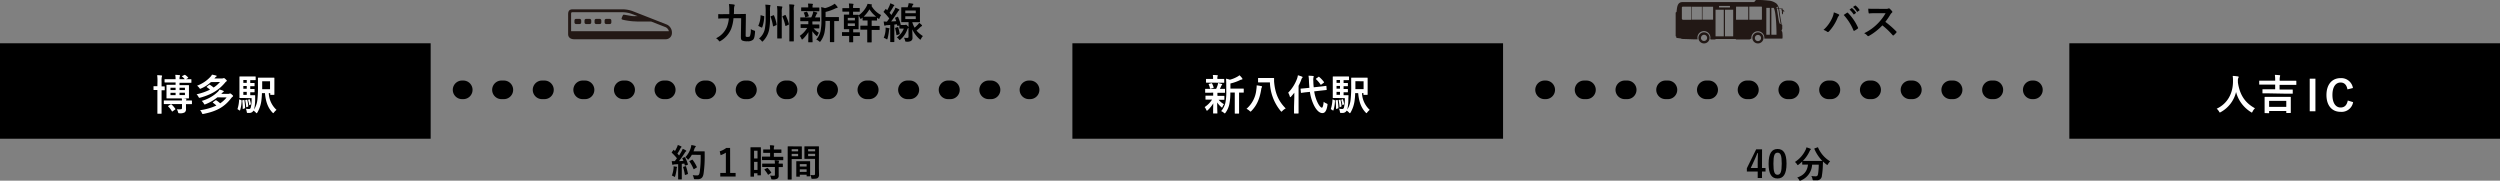 <svg xmlns="http://www.w3.org/2000/svg" viewBox="0 0 1073.93 77.62"><rect x="0" y="0" width="1073.93" height="77.62" fill="#808080" stroke="none"/><defs><style>.cls-1{fill:#fff;}.cls-2,.cls-3,.cls-4{fill:none;stroke:#000;stroke-linecap:round;stroke-miterlimit:10;stroke-width:8px;}.cls-3{stroke-dasharray:1.03 16.47;}.cls-4{stroke-dasharray:1.03 16.41;}.cls-5{fill:#231815;}.cls-6{fill:#221815;}</style></defs><g id="レイヤー_2" data-name="レイヤー 2"><g id="レイヤー_1-2" data-name="レイヤー 1"><rect x="460.67" y="18.59" width="185" height="41"/><path class="cls-1" d="M520.09,39.83c-1.58,0-2.11,0-2.21,0s-.18,0-.18-.2V38.37c0-.18,0-.2.18-.2s.63,0,2.21,0h2.32a10.74,10.74,0,0,0,.69-1.71,2.52,2.52,0,0,0,.12-.79c.6.11,1,.25,1.57.38.18.05.22.13.22.25a.32.32,0,0,1-.15.27,1,1,0,0,0-.27.42c-.2.45-.34.77-.56,1.18,1.25,0,1.77,0,2,0s.2,0,.2.2v1.29c0,.18,0,.2-.2.2s-.65,0-2.22,0h-.82a4.62,4.62,0,0,0,0,1v.32h.61c1.53,0,2,0,2.16,0s.2,0,.2.2v1.28c0,.18,0,.2-.2.2s-.63,0-2.16,0h-.12a8.38,8.38,0,0,0,2.3,1.89,5,5,0,0,0-.63,1.16c-.07.18-.13.28-.22.28s-.19-.07-.37-.25A9,9,0,0,1,522.86,44c0,2.5.09,3.92.09,4.55,0,.18,0,.2-.21.2h-1.43c-.18,0-.19,0-.19-.2,0-.59,0-1.9.07-4.16a14.29,14.29,0,0,1-2.34,2.92c-.18.16-.29.25-.38.25s-.2-.12-.29-.36a5.2,5.2,0,0,0-.7-1.2,11.09,11.09,0,0,0,3.19-3.21h-.45c-1.55,0-2.07,0-2.18,0s-.2,0-.2-.2V41.3c0-.18,0-.2.2-.2s.63,0,2.18,0h.93v-.32c0-.42,0-.72,0-1Zm.31-4.33c-1.5,0-2,0-2.13,0s-.2,0-.2-.2V34.1c0-.18,0-.2.2-.2s.63,0,2.13,0h.7v-.49a5.17,5.17,0,0,0-.11-1.19c.65,0,1.23,0,1.87.09.18,0,.29.08.29.17a.65.65,0,0,1-.11.3,1.24,1.24,0,0,0-.09.65v.47h.62c1.49,0,2,0,2.1,0s.22,0,.22.2v1.24c0,.18,0,.2-.22.2s-.61,0-2.1,0Zm-.27,2.56c-.24.07-.31,0-.36-.14a8,8,0,0,0-.51-1.59c-.11-.2-.09-.25.16-.3l.92-.27c.22-.06.25,0,.33.12a7.77,7.77,0,0,1,.66,1.62c.06.18,0,.24-.18.29Zm8.39,1.68a23.72,23.72,0,0,1-.47,5.2,9.92,9.92,0,0,1-1.55,3.42c-.16.22-.25.34-.38.34s-.2-.09-.39-.25a4.26,4.26,0,0,0-1.17-.72,8.32,8.32,0,0,0,1.85-3.66,23.28,23.28,0,0,0,.36-5.18v-2c0-1.07,0-2-.11-3.08a9,9,0,0,1,1.66.43A12.75,12.75,0,0,0,531.43,33a5.22,5.22,0,0,0,1-.67,7.22,7.22,0,0,1,1.17,1.28.56.56,0,0,1,.12.34c0,.11-.1.2-.27.22a2.18,2.18,0,0,0-.7.21,19.53,19.53,0,0,1-4.19,1.48v2.2h3.08c1.74,0,2.34,0,2.44,0s.2,0,.2.2v1.31c0,.18,0,.2-.2.2s-.57,0-1.81,0v6.33c0,1.7,0,2.4,0,2.49s0,.21-.18.21h-1.47c-.18,0-.2,0-.2-.21s0-.79,0-2.49V39.74Z"/><path class="cls-1" d="M539.68,38.57a13.1,13.1,0,0,0,.16-1.9,15.33,15.33,0,0,1,2,.33c.2,0,.29.12.29.23a.52.52,0,0,1-.11.33,2.31,2.31,0,0,0-.25.92c-.67,4.05-1.91,6.82-4.16,9.14-.2.2-.31.31-.42.31s-.21-.09-.39-.27a5.19,5.19,0,0,0-1.34-.92A12.38,12.38,0,0,0,539.68,38.57Zm2.86-3.17c-1.35,0-1.78,0-1.91,0s-.2,0-.2-.21V33.7c0-.18,0-.19.2-.19s.56,0,1.91,0h2.64c1.37,0,1.81,0,1.91,0s.22,0,.22.21c0,.34,0,.81,0,1.23.43,5.49,2.14,8.73,5,11.63a5.27,5.27,0,0,0-1.47,1.11c-.17.18-.26.27-.35.27s-.19-.1-.37-.3a20.26,20.26,0,0,1-4.6-12.26Z"/><path class="cls-1" d="M556,41.82c0-.59,0-1.31,0-2-.44.57-.9,1.13-1.37,1.65-.15.17-.25.26-.34.26s-.18-.09-.24-.31a5.9,5.9,0,0,0-.68-1.6,16.94,16.94,0,0,0,3.87-6.21,7.7,7.7,0,0,0,.3-1.28,15.27,15.27,0,0,1,1.73.57c.2.09.29.15.29.27s-.05.2-.2.33a1.56,1.56,0,0,0-.36.72,22.5,22.5,0,0,1-1.17,2.63v9c0,1.74,0,2.63,0,2.72s0,.19-.22.19h-1.51c-.2,0-.22,0-.22-.19s0-1,0-2.72Zm11.13-4.62c1.64-.18,2.27-.29,2.45-.31s.19,0,.21.18l.11,1.39c0,.18,0,.19-.18.21l-2.47.27-2.7.31a16.27,16.27,0,0,0,1.16,4.16c.82,1.94,1.69,2.84,2.14,2.84.29,0,.59-.7.77-2.54a3.65,3.65,0,0,0,1.17.72c.54.24.52.27.44.81-.35,2.31-1.05,3.34-2.15,3.34-1.67,0-3.13-2-4.1-4.36a19.45,19.45,0,0,1-1.28-4.75l-1.23.12c-1.63.16-2.25.29-2.41.31s-.21,0-.23-.2l-.15-1.42c0-.2,0-.2.2-.22s.79-.05,2.43-.22l1.17-.12c-.07-.87-.14-1.73-.18-2.63a19.58,19.58,0,0,0-.2-2.56,17.55,17.55,0,0,1,1.93.11c.2,0,.31.11.31.22a.94.94,0,0,1-.11.38,6.53,6.53,0,0,0-.05,1.8c0,.82.07,1.65.16,2.46Zm-.79-4.14c.09-.08.14-.11.19-.11s.09,0,.17.11a12.25,12.25,0,0,1,2,2.12c.12.16.12.22-.09.4l-1,.73c-.09.08-.16.13-.2.13s-.09,0-.14-.13a13.06,13.06,0,0,0-1.91-2.25.21.21,0,0,1-.11-.16s.07-.11.18-.18Z"/><path class="cls-1" d="M573.21,43c.25.09.25.11.25.31a14.63,14.63,0,0,1-.63,4c-.07.2-.18.2-.32.11l-.63-.42c-.22-.11-.22-.16-.15-.34a14.75,14.75,0,0,0,.65-3.76c0-.22,0-.2.29-.13Zm1.4-.9c-1.22,0-1.69,0-1.89,0s-.2,0-.2-.22,0-.77,0-2.2V35.27c0-1.42,0-2.09,0-2.21s0-.2.2-.2.67,0,1.89,0h2.9c1.17,0,1.68,0,1.78,0s.2,0,.2.2v1.15c0,.18,0,.2-.2.2s-.61,0-1.78,0h-.34v1.24c1.13,0,1.55,0,1.66,0s.19,0,.19.19v1c0,.18,0,.2-.19.2s-.53,0-1.66,0v1.2c1.12,0,1.55,0,1.66,0s.19,0,.19.19v1c0,.18,0,.2-.19.2s-.53,0-1.66,0v1.27h.32c1.14,0,1.48,0,1.59,0s.21,0,.2.23l-.06,1.19a19.69,19.69,0,0,1-.47,4.75,10,10,0,0,0,1.44-4.3,50.19,50.19,0,0,0,.24-6.39c0-1.86,0-2.7,0-2.81s0-.2.22-.2.57,0,2,0h2.63c1.43,0,1.91,0,2,0s.22,0,.22.2,0,.63,0,1.8v3.39c0,1.18,0,1.65,0,1.78s0,.2-.22.2H585.9c-.18,0-.2,0-.2-.22V40h-.63a10.32,10.32,0,0,0,3.33,7.2,6.61,6.61,0,0,0-1.06,1.06c-.16.24-.25.34-.34.34s-.18-.09-.36-.28c-2.07-2.18-2.9-4.9-3.2-8.32h-1.3c0,1.26-.13,2.27-.25,3.27a13.63,13.63,0,0,1-1.71,5.05c-.15.21-.22.32-.31.32s-.2-.11-.38-.29a4.5,4.5,0,0,0-1-.84,1.89,1.89,0,0,1-1.75,1c-.23,0-.54,0-.77,0s-.29,0-.4-.6a4,4,0,0,0-.36-1.2,10.55,10.55,0,0,0,1.34.11.73.73,0,0,0,.73-.47,13.51,13.51,0,0,0,.4-4.18Zm-.21.86c.21,0,.25,0,.27.15.12,1,.25,2.07.29,3.19,0,.18,0,.19-.22.27l-.56.19c-.22.08-.25.08-.25-.12a26,26,0,0,0-.2-3.32c0-.19,0-.21.22-.27Zm1.22-7.38V34.37h-1.48v1.24Zm0,2.52v-1.2h-1.48v1.2Zm0,2.61V39.47h-1.48v1.27Zm0,2.11c.18-.07.21-.05.25.13a21.65,21.65,0,0,1,.41,2.57c0,.16,0,.22-.21.31l-.38.16c-.2.09-.24.09-.25-.11a19.63,19.63,0,0,0-.38-2.68c0-.18,0-.18.18-.25Zm1.06-.2c.16,0,.18,0,.23.11a10.75,10.75,0,0,1,.49,1.89c0,.15,0,.18-.14.27l-.38.2c-.18.09-.22.05-.24-.09a11.36,11.36,0,0,0-.45-2c0-.16,0-.18.15-.23Zm5.56-7.74v1.58c0,.69,0,1.28,0,1.84h3.52V34.91Z"/><rect x="888.93" y="18.59" width="185" height="41"/><line class="cls-2" x1="663.5" y1="38.59" x2="664" y2="38.59"/><line class="cls-3" x1="680.47" y1="38.59" x2="864.76" y2="38.59"/><line class="cls-2" x1="873" y1="38.59" x2="873.5" y2="38.59"/><rect y="18.59" width="185" height="41"/><path class="cls-1" d="M67.65,35a17.37,17.37,0,0,0-.14-2.71,17.76,17.76,0,0,1,1.83.12c.18,0,.29.09.29.18a.79.79,0,0,1-.11.36,7.61,7.61,0,0,0-.11,2v2.16c.78,0,1,0,1.16,0s.19,0,.19.2v1.28c0,.18,0,.2-.19.2l-1.16,0v6.7c0,2.05,0,3.08,0,3.17s0,.2-.2.2H67.81c-.18,0-.2,0-.2-.2s0-1.12,0-3.15V38.67h0c-1.06,0-1.38,0-1.47,0s-.2,0-.2-.2V37.23c0-.18,0-.2.2-.2s.41,0,1.47,0h0ZM79.89,45.07c0,.59,0,1,0,1.65a1.71,1.71,0,0,1-.52,1.53,3.63,3.63,0,0,1-2.18.4c-.56,0-.56,0-.72-.54a5.08,5.08,0,0,0-.5-1.17,12.54,12.54,0,0,0,1.63,0c.36,0,.58-.16.58-.54V44.7H73.07c-1.76,0-2.38,0-2.49,0s-.21,0-.21-.2V43.35c0-.18,0-.19.21-.19s.73,0,2.49,0h5.11a7.73,7.73,0,0,0-.1-.9,12.69,12.69,0,0,1,1.74.15c.16,0,.25.1.25.19a.56.56,0,0,1-.09.31,1.09,1.09,0,0,0-.07.25c1.64,0,2.23,0,2.34,0s.2.07.2.25v1.13c0,.18,0,.2-.2.2s-.7,0-2.36,0Zm-.7-12.86c.22-.11.27-.06.38,0a5.39,5.39,0,0,1,1.22,1.06c.15.18.11.18-.1.31l-.78.45c1.42,0,2,0,2.09,0s.22,0,.22.18v1.15c0,.18,0,.2-.22.2s-.72,0-2.47,0H77.12v1H78.6c1.67,0,2.25,0,2.37,0s.2,0,.2.2,0,.56,0,1.57v2.19c0,1,0,1.44,0,1.55s0,.2-.2.2-.7,0-2.37,0H74.1c-1.68,0-2.27,0-2.38,0s-.2,0-.2-.2,0-.54,0-1.55V38.19c0-1,0-1.44,0-1.57s0-.2.2-.2.7,0,2.38,0h1.33v-1H73.36c-1.77,0-2.36,0-2.47,0s-.2,0-.2-.2V34.19c0-.16,0-.18.2-.18s.7,0,2.47,0h2.07a10,10,0,0,0-.15-1.86c.69,0,1.19.06,1.77.13.18,0,.29.07.29.18a1.15,1.15,0,0,1-.09.34,3,3,0,0,0-.13,1.21h2.23a5.73,5.73,0,0,0-1.1-1.1c-.16-.13-.12-.16,0-.25ZM73.3,44.85c.17-.11.2-.11.35,0a8.86,8.86,0,0,1,1.63,1.85c.11.15.11.24-.07.36l-1,.72c-.11.08-.18.13-.23.13s-.09,0-.15-.14a9.5,9.5,0,0,0-1.56-2c-.15-.15-.13-.2.07-.33Zm2.13-6.16v-1h-2.2v1Zm0,2.18v-1h-2.2v1Zm1.69-3.17v1h2.32v-1Zm2.32,2.14H77.12v1h2.32Z"/><path class="cls-1" d="M90.6,35.27A14.56,14.56,0,0,1,86.39,38a1.05,1.05,0,0,1-.4.14c-.11,0-.18-.08-.34-.32a4.47,4.47,0,0,0-1-1A15,15,0,0,0,90.4,33a4.17,4.17,0,0,0,.67-.94,13.81,13.81,0,0,1,1.75.4c.18,0,.25.11.25.23s-.06.18-.22.27a1.88,1.88,0,0,0-.5.45l-.27.31h3.08a1.65,1.65,0,0,0,.64-.09.88.88,0,0,1,.33-.07c.16,0,.31,0,.7.39s.61.56.61.72a.38.38,0,0,1-.21.31,2.19,2.19,0,0,0-.58.56c-2.16,2.55-5,4.86-10.62,6.41-.52.12-.52.12-.78-.36a4,4,0,0,0-.81-1.08,25.58,25.58,0,0,0,5.77-2,9.61,9.61,0,0,0-1.3-1c-.09-.08-.15-.11-.15-.17s.06-.1.15-.18l.9-.7c.16-.12.23-.11.41,0a15.63,15.63,0,0,1,1.55,1.14,13.25,13.25,0,0,0,2.74-2.38Zm2.79,6.54a19.86,19.86,0,0,1-5.06,2.95,1.8,1.8,0,0,1-.43.12c-.13,0-.18-.1-.32-.37a4.4,4.4,0,0,0-.92-1.16,16.33,16.33,0,0,0,7-4,4.68,4.68,0,0,0,.64-.9,11.75,11.75,0,0,1,1.55.52c.18.08.27.17.27.29s0,.18-.21.27a1.62,1.62,0,0,0-.49.42l-.38.37h2.87a1.28,1.28,0,0,0,.63-.09,1,1,0,0,1,.28-.09c.18,0,.31.06.8.49s.5.49.5.63a.43.43,0,0,1-.22.31,3,3,0,0,0-.54.54c-2.84,3.69-6,5.63-11.84,6.8a2.67,2.67,0,0,1-.42.06c-.16,0-.25-.13-.38-.44a4,4,0,0,0-.77-1.2,24.12,24.12,0,0,0,7-2,13.91,13.91,0,0,0-1.4-1.15c-.08-.07-.13-.13-.13-.18s0-.11.13-.16l1-.71a.32.32,0,0,1,.41,0,13.23,13.23,0,0,1,1.62,1.26,13,13,0,0,0,2.78-2.53Z"/><path class="cls-1" d="M103.54,43c.25.09.25.11.25.31a14.63,14.63,0,0,1-.63,4c-.07.2-.18.2-.32.11l-.63-.42c-.22-.11-.22-.16-.14-.34a14.78,14.78,0,0,0,.64-3.76c0-.22.06-.2.29-.13Zm1.41-.9c-1.23,0-1.7,0-1.89,0s-.2,0-.2-.22,0-.77,0-2.2V35.27c0-1.42,0-2.09,0-2.21s0-.2.2-.2.66,0,1.89,0h2.9c1.17,0,1.67,0,1.78,0s.2,0,.2.2v1.15c0,.18,0,.2-.2.2s-.61,0-1.78,0h-.35v1.24c1.14,0,1.55,0,1.66,0s.2,0,.2.19v1c0,.18,0,.2-.2.2s-.52,0-1.66,0v1.2c1.12,0,1.55,0,1.66,0s.2,0,.2.19v1c0,.18,0,.2-.2.2s-.52,0-1.66,0v1.27h.33c1.13,0,1.47,0,1.58,0s.22,0,.2.23l0,1.19a20.84,20.84,0,0,1-.47,4.75,10.32,10.32,0,0,0,1.44-4.3,50.68,50.68,0,0,0,.23-6.39c0-1.86,0-2.7,0-2.81s0-.2.21-.2.58,0,2,0h2.63c1.42,0,1.91,0,2,0s.22,0,.22.2,0,.63,0,1.8v3.39c0,1.18,0,1.65,0,1.78s0,.2-.22.2h-1.36c-.18,0-.2,0-.2-.22V40h-.63a10.24,10.24,0,0,0,3.33,7.2,6.23,6.23,0,0,0-1.06,1.06c-.17.24-.26.34-.35.34s-.18-.09-.36-.28c-2.07-2.18-2.89-4.9-3.2-8.32h-1.3a29.92,29.92,0,0,1-.25,3.27,13.28,13.28,0,0,1-1.71,5.05c-.14.21-.22.32-.31.32s-.19-.11-.37-.29a4.78,4.78,0,0,0-1-.84,1.89,1.89,0,0,1-1.74,1c-.24,0-.54,0-.78,0s-.29,0-.39-.6a4.26,4.26,0,0,0-.36-1.2,10.41,10.41,0,0,0,1.33.11.74.74,0,0,0,.74-.47,13.34,13.34,0,0,0,.39-4.18Zm-.22.86c.22,0,.25,0,.27.15.13,1,.25,2.07.29,3.19,0,.18,0,.19-.22.27l-.56.19c-.21.08-.25.08-.25-.12a26,26,0,0,0-.2-3.32c0-.19,0-.21.22-.27ZM106,35.61V34.37h-1.47v1.24Zm0,2.52v-1.2h-1.47v1.2Zm0,2.61V39.47h-1.47v1.27Zm0,2.11c.18-.07.22-.05.25.13a23.8,23.8,0,0,1,.42,2.57c0,.16,0,.22-.22.31L106,46c-.2.09-.23.09-.25-.11a18.19,18.19,0,0,0-.38-2.68c0-.18,0-.18.18-.25Zm1.06-.2c.16,0,.18,0,.24.11a10,10,0,0,1,.48,1.89c0,.15,0,.18-.14.27l-.38.2c-.18.09-.22.05-.23-.09a13.4,13.4,0,0,0-.45-2c-.06-.16,0-.18.14-.23Zm5.57-7.74v1.58c0,.69,0,1.28,0,1.84H116V34.91Z"/><line class="cls-2" x1="198.5" y1="38.59" x2="199" y2="38.59"/><line class="cls-4" x1="215.41" y1="38.59" x2="433.8" y2="38.59"/><line class="cls-2" x1="442" y1="38.59" x2="442.5" y2="38.59"/><path d="M294,67.52c.19-.06.22,0,.3.1a15.43,15.43,0,0,1,1.19,2.9c.05.17,0,.25-.2.32l-.84.27c-.18,0-.24,0-.28-.11l-.19-.72c-.37,0-.73.08-1.1.11v4.4c0,1.47,0,2,0,2.1s0,.17-.18.17h-1.21c-.16,0-.18,0-.18-.17s0-.63,0-2.1V70.52l-1.5.09a1.72,1.72,0,0,0-.59.13.43.43,0,0,1-.24.08c-.12,0-.16-.11-.2-.27-.08-.38-.14-.75-.22-1.34.48,0,.91,0,1.33,0l.9-1.22a22.7,22.7,0,0,0-2.17-2.34c-.06-.06-.09-.09-.09-.14s.05-.11.11-.21l.59-.78c.07-.1.11-.15.16-.15s.08,0,.15.1l.4.42a15.52,15.52,0,0,0,.86-1.62,4.83,4.83,0,0,0,.37-1,13.17,13.17,0,0,1,1.39.59c.15.08.21.16.21.25a.27.27,0,0,1-.14.21,1,1,0,0,0-.31.39A24.39,24.39,0,0,1,291,66c.24.27.48.52.71.8.37-.58.72-1.17,1.07-1.78a8.92,8.92,0,0,0,.5-1.1c.48.22,1,.46,1.34.68.14.08.19.15.19.24s0,.18-.17.24a2,2,0,0,0-.53.66c-.82,1.3-1.7,2.53-2.43,3.47.62,0,1.28-.06,1.9-.11-.14-.35-.29-.69-.45-1-.08-.16-.05-.19.16-.27Zm-4.66,4.82a5.12,5.12,0,0,0,0-.89c.48.06.92.11,1.23.17s.28.11.28.19a.54.54,0,0,1-.1.24,1.67,1.67,0,0,0-.09.52,19.39,19.39,0,0,1-.61,3.07c-.07.24-.13.35-.23.35a.78.78,0,0,1-.37-.19,3.12,3.12,0,0,0-.84-.38A12.53,12.53,0,0,0,289.34,72.34Zm5.07-.94c.2-.07.23,0,.29.14a25.34,25.34,0,0,1,.82,3c0,.17,0,.22-.19.29l-.85.28c-.24.08-.26,0-.29-.12a25.12,25.12,0,0,0-.72-3.08c-.06-.17-.05-.21.14-.27Zm2.79-4.92a10.24,10.24,0,0,1-1.25,1.8c-.17.19-.25.29-.35.29s-.18-.1-.34-.29a2.82,2.82,0,0,0-.86-.76,9.72,9.72,0,0,0,2.29-3.87,7.37,7.37,0,0,0,.3-1.36c.61.11,1.23.26,1.55.34s.34.14.34.25,0,.18-.16.32a2.1,2.1,0,0,0-.45.82,9.78,9.78,0,0,1-.37,1h3c1.15,0,1.52,0,1.62,0s.19,0,.19.2c0,.44,0,.88,0,1.32a51.21,51.21,0,0,1-.47,8c-.25,1.64-.93,2.4-2.43,2.44-.34,0-.79,0-1.2,0s-.48,0-.59-.54a4.94,4.94,0,0,0-.45-1.22,12.11,12.11,0,0,0,2,.14c.59,0,.86-.52,1-1.37a45.59,45.59,0,0,0,.41-7.45Zm0,2.17c.18-.1.23-.07.32,0a15.21,15.21,0,0,1,1.83,3.06c.08.16.05.21-.15.3l-1,.61c-.18.11-.24.08-.31-.09a16.3,16.3,0,0,0-1.68-3.09c-.11-.16-.11-.21.1-.32Z"/><path d="M313.66,74.28H316v1.55h-6.59V74.28h2.4V65.57a9,9,0,0,1-2.26,1.09L309.18,65A9,9,0,0,0,312,63.54h1.63Z"/><path d="M326.86,70.34c0,4,0,4.71,0,4.8s0,.18-.17.18h-1.15c-.15,0-.16,0-.16-.18v-.7h-1.48V75.7c0,.16,0,.18-.16.18h-1.18c-.16,0-.18,0-.18-.18s0-.91,0-4.93V67.28c0-2.89,0-3.74,0-3.84s0-.17.18-.17.41,0,1.38,0h1.37c1,0,1.27,0,1.38,0s.17,0,.17.17,0,.88,0,3.24Zm-2.93-5.58v3.31h1.48V64.76ZM325.41,73V69.53h-1.48V73Zm4.25-4.25c-1.52,0-2.05,0-2.14,0s-.19,0-.19-.19V67.46c0-.16,0-.18.19-.18s.62,0,2.14,0h1.16V65.67h-.76c-1.42,0-1.92,0-2,0s-.2,0-.2-.18V64.4c0-.17,0-.19.2-.19s.59,0,2,0h.76a14,14,0,0,0-.12-1.81c.63,0,1.06,0,1.65.12.16,0,.26.08.26.16a.89.89,0,0,1-.1.33,3.73,3.73,0,0,0-.08,1.2h1.07c1.46,0,1.94,0,2,0s.17,0,.17.19v1.12c0,.16,0,.18-.17.18s-.58,0-2,0h-1.07v1.65h1.7c1.52,0,2.05,0,2.14,0s.2,0,.2.18v1.11c0,.17,0,.19-.2.19s-.62,0-2.14,0Zm.07,3c-1.52,0-2,0-2.13,0s-.19,0-.19-.18V70.47c0-.16,0-.18.19-.18s.61,0,2.13,0h3.15a12.42,12.42,0,0,0-.11-1.41c.61,0,1.18.08,1.62.14.17,0,.27.1.27.18a.53.53,0,0,1-.08.27,1.94,1.94,0,0,0-.08.82c1.09,0,1.52,0,1.6,0s.19,0,.19.18v1.12c0,.16,0,.18-.19.18l-1.6,0v1.59c0,.74,0,1.42,0,2a1.48,1.48,0,0,1-.56,1.36,3.69,3.69,0,0,1-2.08.35c-.48,0-.49,0-.61-.48a3.49,3.49,0,0,0-.48-1.17c.56.05,1,.07,1.57.07s.53-.13.53-.5V71.73Zm-.27.45c.16-.09.2-.09.33,0A12,12,0,0,1,331.26,74c.1.14.08.19-.08.3l-1,.68a.48.48,0,0,1-.19.09s-.08,0-.13-.11a13.29,13.29,0,0,0-1.41-2c-.11-.13-.11-.18.08-.29Z"/><path d="M342.67,62.9c1,0,1.52,0,1.62,0s.16,0,.16.19,0,.56,0,1.52v2c0,1,0,1.43,0,1.52s0,.2-.16.2-.58,0-1.62,0h-2.59v5.19c0,2.21,0,3.3,0,3.41s0,.18-.18.18h-1.36c-.16,0-.17,0-.17-.18s0-1.2,0-3.41V66.5c0-2.22,0-3.35,0-3.44s0-.19.17-.19.72,0,1.89,0Zm-2.59,1.2V65h2.77V64.1Zm2.77,2h-2.77v1h2.77Zm-.61,9.78c-.16,0-.18,0-.18-.19s0-.53,0-2.9V71.41c0-1.4,0-1.88,0-2s0-.17.18-.17.49,0,1.71,0h2.16c1.22,0,1.6,0,1.71,0s.18,0,.18.17,0,.58,0,1.73v1.59c0,2.32,0,2.75,0,2.83s0,.18-.18.18h-1.15c-.16,0-.17,0-.17-.18v-.5h-2.93v.66c0,.18,0,.19-.2.19Zm1.33-4.34h2.93V70.5h-2.93Zm2.93,2.28V72.73h-2.93v1.12Zm5.26-2.1c0,1.12.07,2.4.07,3.19a1.75,1.75,0,0,1-.47,1.47c-.33.3-.78.43-2.29.43-.48,0-.48,0-.57-.5a5.25,5.25,0,0,0-.39-1.16,12,12,0,0,0,1.35.08c.53,0,.65-.15.65-.63V68.24h-2.62c-1.25,0-1.67,0-1.76,0s-.18,0-.18-.2,0-.46,0-1.4V64.47c0-.93,0-1.32,0-1.41s0-.19.18-.19.51,0,1.76,0h2.35c1.25,0,1.68,0,1.78,0s.17,0,.17.19,0,.75,0,2.11Zm-4.61-7.65V65h3V64.1Zm3,3v-1h-3v1Z"/><path class="cls-5" d="M244.05,6.19v8.48c0,1.35,1,2.19,2.63,2.19H286a2.64,2.64,0,0,0,2.64-2.63v-.4a3.78,3.78,0,0,0-2.27-3.32L271.73,4.77A13.23,13.23,0,0,0,267.64,4H246C244.29,4,244.05,5.1,244.05,6.19Zm43.28,7.22h-42V6.19a1.62,1.62,0,0,1,.12-.81.91.91,0,0,1,.6-.13h21.61a12.16,12.16,0,0,1,3.63.69l2.64,1h-1a8.68,8.68,0,0,1-1.61-.08c-.9-.13-2.37-.41-3.13-.52-.44-.06-.51,0-.7.41a6.13,6.13,0,0,0-.42,1c-.17.5,0,.63.85.82a31.19,31.19,0,0,0,4.08.59c.42,0,1.73.1,2.35.1l5.41,0,6.17,2.42A2.57,2.57,0,0,1,287.33,13.41Z"/><rect class="cls-5" x="259.72" y="8.1" width="2.9" height="2.24" rx="0.67"/><rect class="cls-5" x="255.41" y="8.1" width="2.9" height="2.24" rx="0.67"/><rect class="cls-5" x="251.09" y="8.1" width="2.9" height="2.24" rx="0.67"/><rect class="cls-5" x="246.77" y="8.1" width="2.9" height="2.24" rx="0.67"/><path d="M315.09,7.82a17,17,0,0,1-1,4.57,10.93,10.93,0,0,1-4.54,5.19,1.13,1.13,0,0,1-.45.2c-.1,0-.19-.09-.37-.35a3.77,3.77,0,0,0-1.14-1,9.37,9.37,0,0,0,4.66-4.84,13.56,13.56,0,0,0,.85-3.7l-1.91,0c-1.65,0-2.28.09-2.46.09s-.2,0-.2-.22l0-1.47c0-.2,0-.22.22-.22s.81.06,2.46,0l2.08,0c0-.59,0-1.24,0-1.94a15.43,15.43,0,0,0-.16-2.38,15.72,15.72,0,0,1,2.14.2c.27.06.34.14.34.25a1,1,0,0,1-.14.45,5.26,5.26,0,0,0-.16,1.52c0,.64,0,1.27-.06,1.87l2.31,0,2.66-.05c.16,0,.18,0,.18.2,0,.52,0,1.17,0,1.76l-.09,7.18c0,.35,0,.51.12.6s.24.13.67.13c.65,0,.88-.08,1.06-.35a8.31,8.31,0,0,0,.36-3,6.19,6.19,0,0,0,1.3.57c.55.18.55.18.52.76-.15,1.84-.34,2.72-.85,3.22a3.32,3.32,0,0,1-2.41.67,5,5,0,0,1-2.27-.34c-.38-.27-.56-.56-.54-1.66l.11-7.9Z"/><path d="M328.08,6.9c.2,0,.2.09.2.29a14.21,14.21,0,0,1-.83,4.48c-.07.18-.16.24-.41.11l-1.12-.56c-.2-.09-.2-.12-.12-.29a10.56,10.56,0,0,0,.9-4.19c0-.2,0-.22.3-.15Zm2.69.77a24.58,24.58,0,0,1-.33,4.85,9.61,9.61,0,0,1-2.61,5.08c-.18.18-.29.27-.38.27s-.16-.09-.32-.31a4.68,4.68,0,0,0-1.08-1,7.09,7.09,0,0,0,2.5-4.14,24,24,0,0,0,.36-4.7v-3A17.57,17.57,0,0,0,328.75,2a18.42,18.42,0,0,1,1.91.16c.25,0,.32.12.32.23a1.09,1.09,0,0,1-.13.42,9.93,9.93,0,0,0-.08,2Zm1.4-1.09c.16-.08.25-.08.34.1a16.74,16.74,0,0,1,1.1,3.77c0,.21,0,.27-.18.36l-1.06.47c-.24.1-.29.05-.33-.17a17.89,17.89,0,0,0-1-3.8c-.07-.16-.07-.25.14-.34Zm1.75-1.21a16.39,16.39,0,0,0-.15-2.74c.69,0,1.32.08,2,.15.16,0,.32.1.32.21a1.14,1.14,0,0,1-.14.44,6.22,6.22,0,0,0-.13,1.9v8.2c0,1.81,0,2.68,0,2.79s0,.2-.2.2H334.1c-.2,0-.22,0-.22-.2s0-1,0-2.78Zm3.24,1.1c.16-.07.25-.07.34.09a18.38,18.38,0,0,1,1.37,3.69c.07.25,0,.29-.16.38l-1,.48c-.24.11-.31.08-.36-.14a20.12,20.12,0,0,0-1.21-3.73c-.09-.16-.05-.23.11-.32Zm1.94-1.86A17.73,17.73,0,0,0,339,1.89,13.28,13.28,0,0,1,340.9,2c.16,0,.33.09.33.23a.92.92,0,0,1-.15.4A6.47,6.47,0,0,0,341,4.58v10c0,1.92,0,2.9,0,3s0,.2-.2.2h-1.51c-.2,0-.21,0-.21-.2s0-1.08,0-3Z"/><path d="M346.17,9.11c-1.58,0-2.1,0-2.21,0s-.18,0-.18-.2V7.66c0-.18,0-.2.18-.2s.63,0,2.21,0h2.32a10.74,10.74,0,0,0,.69-1.71,2.84,2.84,0,0,0,.13-.79c.59.11,1,.25,1.56.38.18,0,.22.13.22.25a.32.32,0,0,1-.15.27,1,1,0,0,0-.27.42c-.19.45-.34.77-.55,1.18,1.24,0,1.76,0,1.94,0s.2,0,.2.2V9c0,.18,0,.2-.2.2s-.65,0-2.21,0H349a4.81,4.81,0,0,0,0,1v.32h.61c1.53,0,2.06,0,2.16,0s.2,0,.2.2v1.28c0,.18,0,.2-.2.2s-.63,0-2.16,0h-.12a8.53,8.53,0,0,0,2.3,1.89,5.08,5.08,0,0,0-.63,1.15c-.07.18-.12.29-.21.29s-.2-.07-.38-.25a9.22,9.22,0,0,1-1.61-1.87c0,2.5.1,3.92.1,4.55,0,.18,0,.2-.22.2H347.4c-.18,0-.2,0-.2-.2,0-.59.05-1.91.07-4.16a14.29,14.29,0,0,1-2.34,2.92c-.18.16-.29.25-.38.25s-.2-.12-.29-.36a4.87,4.87,0,0,0-.7-1.2A11.09,11.09,0,0,0,346.75,12h-.45c-1.55,0-2.07,0-2.18,0s-.2,0-.2-.2V10.59c0-.18,0-.2.2-.2s.63,0,2.18,0h.93v-.32c0-.42,0-.73,0-1Zm.31-4.32c-1.5,0-2,0-2.13,0s-.19,0-.19-.2V3.39c0-.18,0-.2.19-.2s.63,0,2.13,0h.7V2.74a5.17,5.17,0,0,0-.11-1.19c.65,0,1.23,0,1.87.09.18,0,.29.07.29.16a.65.65,0,0,1-.11.31,1.38,1.38,0,0,0-.08.65v.47h.61c1.49,0,2,0,2.1,0s.22,0,.22.2V4.63c0,.18,0,.2-.22.2s-.61,0-2.1,0Zm-.27,2.56c-.24.07-.31.05-.36-.14a7.39,7.39,0,0,0-.51-1.59c-.1-.2-.09-.25.17-.3l.91-.27c.22-.06.26,0,.33.12a7.77,7.77,0,0,1,.66,1.62c.06.18,0,.24-.18.29ZM354.6,9a23.72,23.72,0,0,1-.47,5.2,9.92,9.92,0,0,1-1.55,3.42c-.16.22-.25.34-.38.34s-.19-.09-.39-.25a4.12,4.12,0,0,0-1.17-.72,8.32,8.32,0,0,0,1.85-3.66,23.28,23.28,0,0,0,.36-5.18v-2c0-1.07,0-2-.11-3.08a9,9,0,0,1,1.66.43,13,13,0,0,0,3.12-1.24,5.49,5.49,0,0,0,1-.67,7.22,7.22,0,0,1,1.17,1.28.58.58,0,0,1,.13.34c0,.11-.11.2-.27.22a2.15,2.15,0,0,0-.71.21,19.34,19.34,0,0,1-4.19,1.48v2.2h3.08c1.74,0,2.34,0,2.45,0s.19,0,.19.2V8.86c0,.18,0,.2-.19.2s-.58,0-1.82,0v6.33c0,1.7,0,2.4,0,2.49s0,.21-.18.21h-1.47c-.18,0-.2,0-.2-.21s0-.79,0-2.49V9Z"/><path d="M372,12.75c-1.57,0-2.09,0-2.2,0s-.22,0-.22-.2v-1.3c0-.19,0-.21.22-.21s.63,0,2.2,0h.68V8.79h-.09c-1.33,0-1.75,0-1.85,0s-.2,0-.2-.2V7.57l-.42.34c-.19.14-.3.21-.39.21s-.18-.1-.31-.39a4.05,4.05,0,0,0-.59-1c0,.27,0,.7,0,1.38v2.6c0,1.1,0,1.56,0,1.69s0,.18-.2.18-.58,0-1.89,0h-.24v1.32h.54c1.52,0,2,0,2.15,0s.18,0,.18.2v1.15c0,.2,0,.22-.18.22s-.63,0-2.15,0h-.54v0c0,1.62,0,2.41,0,2.5s0,.2-.2.2H365c-.2,0-.22,0-.22-.2s0-.9,0-2.54h-.76c-1.51,0-2,0-2.12,0s-.2,0-.2-.22V14c0-.18,0-.2.2-.2s.61,0,2.12,0h.76V12.55h-.16c-1.34,0-1.79,0-1.91,0s-.2,0-.2-.18,0-.59,0-1.69V8.12c0-1.06,0-1.53,0-1.65s0-.2.2-.2.56,0,1.89,0h.18V5h-.6c-1.51,0-2,0-2.1,0s-.22,0-.22-.2V3.7c0-.18,0-.2.22-.2s.59,0,2.1,0h.6a14.74,14.74,0,0,0-.13-2,15.76,15.76,0,0,1,1.73.13c.18,0,.27.09.27.2a.83.83,0,0,1-.09.3,2.58,2.58,0,0,0-.11,1v.32h.56c1.51,0,2,0,2.13,0s.19,0,.19.2V4.85c0,.18,0,.2-.19.2s-.62,0-2.13,0h-.56v1.3h.24c1.31,0,1.76,0,1.89,0s.2,0,.2.2v.09a10.93,10.93,0,0,0,3.45-3.89,4.1,4.1,0,0,0,.42-1.08c.57,0,1.1.12,1.67.21.2,0,.25.11.25.22a.31.31,0,0,1-.14.29l-.11.09a10.36,10.36,0,0,0,4.2,4,4.16,4.16,0,0,0-.65,1.21c-.11.28-.18.43-.29.43a.85.85,0,0,1-.4-.2,4.25,4.25,0,0,1-.43-.31V8.63c0,.18,0,.2-.21.2s-.53,0-1.86,0h-.23v2.32h1c1.57,0,2.11,0,2.22,0s.2,0,.2.21v1.3c0,.18,0,.2-.2.2s-.65,0-2.22,0h-1v2.67c0,1.65,0,2.39,0,2.48s0,.2-.21.2h-1.5c-.18,0-.2,0-.2-.2s0-.83,0-2.48V12.75Zm-7.82-4h3.06V7.67h-3.06Zm3.06,1.3h-3.06v1.12h3.06Zm7.51-2.88c.92,0,1.39,0,1.64,0A12.22,12.22,0,0,1,373.5,4,15.47,15.47,0,0,1,371,7.17c.25,0,.7,0,1.62,0Z"/><path d="M390.26,11.91a.53.53,0,0,1-.17.16,1.61,1.61,0,0,0-.37.65,9.92,9.92,0,0,1-2.81,4.17c-.2.2-.31.29-.42.29s-.19-.11-.39-.36a3.58,3.58,0,0,0-.85-.75,8.31,8.31,0,0,0,3-3.79h-.6c-.59,0-1,0-1.11,0s-.2,0-.2-.2V10.93l-.6.18c-.25.08-.28.06-.32-.16l-.11-.52-1.13.13v4.95c0,1.65,0,2.25,0,2.36s0,.19-.2.19h-1.36c-.18,0-.2,0-.2-.19s0-.71,0-2.36V10.72l-1.42.11a1.74,1.74,0,0,0-.68.14.54.54,0,0,1-.27.07c-.13,0-.18-.11-.22-.29a14.18,14.18,0,0,1-.21-1.53A9.9,9.9,0,0,0,381,9.3c.36-.46.68-.92,1-1.37a21.2,21.2,0,0,0-2.34-2.67.24.24,0,0,1-.09-.16c0-.07,0-.13.12-.23l.67-.89c.14-.18.2-.19.32,0l.44.43a20.11,20.11,0,0,0,1-2,5.15,5.15,0,0,0,.32-1c.53.2,1.07.44,1.5.65.16.09.23.18.23.29a.26.26,0,0,1-.16.23,1,1,0,0,0-.34.44c-.52.93-1,1.65-1.53,2.48l.79.94c.41-.69.83-1.37,1.21-2a8.36,8.36,0,0,0,.5-1.14,13.63,13.63,0,0,1,1.5.67c.16.09.21.14.21.25s-.05.2-.2.29a2.32,2.32,0,0,0-.55.7c-1,1.51-1.93,2.9-2.8,4L385,9.1c-.14-.45-.31-.87-.47-1.26-.07-.17,0-.24.18-.31l.81-.31c.2-.07.24,0,.31.15a19.09,19.09,0,0,1,1.08,3.17c0,.11,0,.16,0,.21.2,0,.53,0,1,0h.72c.18,0,.29,0,.32-.07a.44.44,0,0,1,.2-.07c.11,0,.22,0,.63.47a3,3,0,0,1,.51.54V9.51h-.76c-1.53,0-2.05,0-2.18,0s-.2,0-.2-.2,0-.58,0-1.68V5c0-1.1,0-1.55,0-1.66s0-.21.2-.21.65,0,2.18,0h.36c.09-.25.18-.5.25-.77a4.77,4.77,0,0,0,.18-1,13.48,13.48,0,0,1,1.69.22c.28,0,.35.12.35.23a.38.38,0,0,1-.15.27,1.17,1.17,0,0,0-.27.42q-.14.38-.27.66h1.14c1.53,0,2.05,0,2.18,0s.19,0,.19.21,0,.56,0,1.66V7.67c0,1.1,0,1.57,0,1.68s0,.2-.19.2-.65,0-2.18,0h-.92a10.91,10.91,0,0,0,1,2.34,12.42,12.42,0,0,0,1.33-1.26,5.63,5.63,0,0,0,.65-.81,10.32,10.32,0,0,1,1,.83c.16.16.21.23.21.36s-.07.2-.21.27a2.36,2.36,0,0,0-.69.54,14.87,14.87,0,0,1-1.47,1.3,11.8,11.8,0,0,0,2.75,2.37,4.3,4.3,0,0,0-.81,1.19c-.13.24-.2.36-.29.36s-.18-.09-.36-.25a13.42,13.42,0,0,1-3.13-4.18c.05,1.44.11,2.52.11,3.53a1.54,1.54,0,0,1-.67,1.46,3.43,3.43,0,0,1-1.84.31c-.55,0-.55,0-.68-.54a3.62,3.62,0,0,0-.49-1.16,13.07,13.07,0,0,0,1.32.08c.5,0,.65-.18.65-.56ZM380.41,13a8.7,8.7,0,0,0,0-1.15,10.87,10.87,0,0,1,1.39.25c.22,0,.31.14.31.21a.4.4,0,0,1-.09.27,2.22,2.22,0,0,0-.15.67,21.3,21.3,0,0,1-.59,3.24c-.09.29-.13.43-.24.43s-.21-.09-.41-.21a5.55,5.55,0,0,0-1-.47A10.4,10.4,0,0,0,380.41,13Zm5.13-1.33c.22-.08.23-.06.31.12a18.46,18.46,0,0,1,.64,2.63c0,.18,0,.23-.21.32l-.9.31c-.26.09-.29.07-.31-.13a18.24,18.24,0,0,0-.54-2.73c0-.18,0-.2.18-.27Zm3.35-6h4.5V4.52h-4.5ZM393.39,7h-4.5V8.18h4.5Z"/><path class="cls-1" d="M967.65,47.91c-.15.31-.2.43-.33.43s-.2-.07-.41-.21a14.39,14.39,0,0,1-6.36-8.61A13.38,13.38,0,0,1,954,48.14a1.06,1.06,0,0,1-.41.18c-.13,0-.2-.12-.36-.43a5.17,5.17,0,0,0-1-1.2c4.73-2.2,7-6.7,7-11.74,0-.8,0-1.55-.13-2.34.71,0,1.57.12,2.22.21.23,0,.34.14.34.29a.76.76,0,0,1-.18.45,2.92,2.92,0,0,0-.14,1.19c0,.21,0,.43,0,.65.77,5.27,3,8.76,7.34,11.11A4.83,4.83,0,0,0,967.65,47.91Z"/><path class="cls-1" d="M974.56,40.1c-1.77,0-2.36,0-2.47,0s-.2,0-.2-.2V38.55c0-.18,0-.2.2-.2s.7,0,2.47,0h2.79v-2h-4.42c-1.58,0-2.14,0-2.25,0s-.19,0-.19-.2V34.86c0-.18,0-.2.19-.2s.67,0,2.25,0h4.42V34.5a15,15,0,0,0-.13-2.33c.67,0,1.35.06,2,.13.18,0,.27.09.27.18a1.27,1.27,0,0,1-.09.4,6.21,6.21,0,0,0-.11,1.58v.23H984c1.6,0,2.14,0,2.25,0s.19,0,.19.2v1.38c0,.18,0,.2-.19.2s-.65,0-2.25,0h-4.76v2h3c1.76,0,2.38,0,2.47,0s.19,0,.19.2v1.38c0,.18,0,.2-.19.2s-.71,0-2.47,0ZM973,48.58c-.18,0-.19,0-.19-.18s0-.6,0-3.1V43.82c0-1.42,0-1.94,0-2s0-.2.19-.2.74,0,2.49,0h5.91c1.72,0,2.34,0,2.46,0s.2,0,.2.2,0,.61,0,1.8v1.67c0,2.49,0,3,0,3.07s0,.18-.2.18h-1.55c-.18,0-.19,0-.19-.18v-.67h-7.37v.76c0,.16,0,.18-.2.18Zm1.75-2.67h7.37V43.34h-7.37Z"/><path class="cls-1" d="M994.64,47.8h-2.45v-14h2.45Z"/><path class="cls-1" d="M1008.4,38.4c-.35-1.95-1.35-2.95-2.94-2.95-2.07,0-3.51,1.8-3.51,5.36s1.48,5.37,3.51,5.37c1.68,0,2.68-1,3.08-3l2.29.7a5,5,0,0,1-5.39,4.16c-3.62,0-6.06-2.61-6.06-7.22s2.46-7.26,6.06-7.26a5.08,5.08,0,0,1,5.32,4.25Z"/><path class="cls-6" d="M755.17,13.9a2.38,2.38,0,1,1-2.39,2.38A2.38,2.38,0,0,1,755.17,13.9Zm-1.33,2.38A1.33,1.33,0,1,0,755.17,15,1.33,1.33,0,0,0,753.84,16.28Z"/><path class="cls-6" d="M732,13.88a2.39,2.39,0,1,1-2.39,2.39A2.39,2.39,0,0,1,732,13.88Zm-1.33,2.39A1.33,1.33,0,1,0,732,14.94,1.32,1.32,0,0,0,730.71,16.27Z"/><path class="cls-6" d="M720.19,5.13c.23-1.72.21-4.23,2.54-4.23h30.81l.76-.9a36.57,36.57,0,0,1,5.23.24,6.48,6.48,0,0,1,3.53,1.25c1.34,1.2,1.37,3.56,1.63,5.22.21,1.29.44,2.58.65,3.88l.26.1v1.7l-.31.79.31.53c.09.31.29,2.86,0,2.86h-7.69a2.2,2.2,0,0,0,0-.36,2.79,2.79,0,0,0-5.58,0,2.2,2.2,0,0,0,0,.36h-.09l-.64.37h-5.82l-.21-.19h-8.39l-.51.19h-1.69l-.31-.16a2.79,2.79,0,1,0-5.4.13l-.8,0h-.42l-5.67-.19-.21-.18-2.06-.27v-.47l-.29-.27V5.4Zm25.56,3.34H751V2.86h-5.24Zm5.69-5.61V8.47h5.24a.26.26,0,0,0,.19-.24V3h0a.26.26,0,0,0-.17-.15h-5.24ZM741,15.62h3.53V4.17H741Zm-4.05,0h3.54V4.17h-3.54Zm1.5-12.41h4.69V2.56h-4.69Zm-7.11,5.25h4.56V2.89h-4.56Zm-4.63,0h4.38V2.89h-4.38Zm-3.74-5.6h-.05a.44.44,0,0,0-.44.43V8a.56.56,0,0,0,.49.51h3.51V2.86Zm35.79,12.07h1.51V3.38h-1.51Zm4.38,0c0-3.4-.27-10.18-1.21-11.55h-1V14.93Zm.47-12.13-.5.33a10.37,10.37,0,0,1,.32,1.49c.2,1.15.35,2.32.55,3.47.07.43.4,2.65.95,2.14,0,0-.17-.87-.34-2-.12-.72-.28-1.54-.36-2.34A14.24,14.24,0,0,0,763.58,2.8Z"/><path class="cls-6" d="M762.57,3.57h2.71a.71.71,0,0,1,.71.71v0c.36.25.6.53.52.65s-.28,0-.54-.09c0,.11,0,.22,0,.33,0,.57-.12,1-.26,1s-.26-.46-.26-1a2.26,2.26,0,0,1,0-.26.35.35,0,0,0,.11,0V4.7s-.08,0-.07-.11c-.28-.21-.45-.44-.38-.54s.34,0,.66.15a.5.5,0,0,0-.51-.43h-2.71Z"/><path d="M787,7.83a8.54,8.54,0,0,0,.77-2.52,16.71,16.71,0,0,1,2.11.87.29.29,0,0,1,.2.27.51.51,0,0,1-.17.34,3.15,3.15,0,0,0-.59,1,19,19,0,0,1-3.64,5.71.65.65,0,0,1-.48.25.58.58,0,0,1-.39-.17,4.76,4.76,0,0,0-1.5-.73A15,15,0,0,0,787,7.83Zm6.36-2.32a.47.47,0,0,1,.24-.1.36.36,0,0,1,.25.14,21.23,21.23,0,0,1,4.27,6.24.42.42,0,0,1,.07.24.33.33,0,0,1-.17.27,10.94,10.94,0,0,1-1.41.9c-.22.1-.34.07-.41-.16A22.5,22.5,0,0,0,792,6.43Zm2-2c.08-.06.15-.05.25,0a7.93,7.93,0,0,1,1.62,1.82c.07.1.07.18,0,.27l-.72.53a.18.18,0,0,1-.28,0,8.52,8.52,0,0,0-1.72-2Zm1.51-1.1c.1-.07.16-.05.26,0a7.13,7.13,0,0,1,1.61,1.75.2.2,0,0,1,0,.31L798,5a.18.18,0,0,1-.29,0A8.08,8.08,0,0,0,796,3Z"/><path d="M810.07,3.8a2.45,2.45,0,0,0,1.18-.16.25.25,0,0,1,.18-.06.54.54,0,0,1,.29.13,6.68,6.68,0,0,1,1.11,1.19.49.49,0,0,1,.08.22.46.46,0,0,1-.22.34,3.42,3.42,0,0,0-.63.75,28.19,28.19,0,0,1-2.17,3.18,40.07,40.07,0,0,1,4.7,4.11.38.38,0,0,1,.14.24.42.42,0,0,1-.12.26,8.24,8.24,0,0,1-1.14,1.15.28.28,0,0,1-.2.1c-.09,0-.15-.05-.24-.13a31,31,0,0,0-4.42-4.22,24.48,24.48,0,0,1-5.71,4.49,1,1,0,0,1-.39.14.36.36,0,0,1-.29-.16,4.51,4.51,0,0,0-1.43-1.1,20.69,20.69,0,0,0,6-4.34A21,21,0,0,0,810,5.67h-4.38c-.89,0-1.77,0-2.69.11-.14,0-.19-.11-.22-.29a9.58,9.58,0,0,1-.15-1.77c.91.07,1.76.07,2.87.07Z"/><path d="M756.9,72.18h1.52v1.5H756.9v2.77h-1.84V73.68H750.4V72.27l4-8.11h2.53Zm-1.84-2.69c0-1.3.05-2.52.09-3.75h-.22c-.4,1.06-.86,2.13-1.36,3.2l-1.51,3.24h3Z"/><path d="M767.44,70.3c0,4.53-1.37,6.37-3.87,6.37s-3.83-1.81-3.83-6.33S761.14,64,763.6,64,767.44,65.79,767.44,70.3Zm-5.63,0c0,3.6.49,4.77,1.76,4.77s1.81-1.19,1.81-4.77-.5-4.71-1.78-4.71S761.81,66.7,761.81,70.32Z"/><path d="M780.69,63.32c.21-.09.24-.08.31.08a12.8,12.8,0,0,0,5.18,5.91,5.88,5.88,0,0,0-.93,1.2c-.14.24-.21.35-.3.35s-.18-.08-.34-.2a14.65,14.65,0,0,1-1.52-1.3c0,.46,0,1-.05,1.58a30.84,30.84,0,0,1-.4,4.49,2.06,2.06,0,0,1-2.38,2c-.4,0-.71,0-1.09,0s-.48,0-.59-.56a3.23,3.23,0,0,0-.5-1.28,12.37,12.37,0,0,0,1.83.15c.67,0,.94-.26,1.07-1a26.28,26.28,0,0,0,.3-4h-2.85a7.73,7.73,0,0,1-4.86,6.79,1.09,1.09,0,0,1-.39.13c-.12,0-.17-.11-.33-.39a3.09,3.09,0,0,0-.82-1c2.92-1,4.32-2.75,4.63-5.57h-.19c-1.51,0-2,0-2.12,0s-.17,0-.17-.18V69.39a18,18,0,0,1-1.56,1.33c-.17.13-.27.21-.35.21s-.17-.11-.33-.35a3.62,3.62,0,0,0-.9-1,12.55,12.55,0,0,0,4.63-5.28,4.79,4.79,0,0,0,.32-1,12.36,12.36,0,0,1,1.66.56c.18.08.22.16.22.27a.31.31,0,0,1-.12.24,1.31,1.31,0,0,0-.37.52,14.43,14.43,0,0,1-2.93,4.24c.22,0,.78,0,2,0h4.3c1.39,0,1.92,0,2.08,0A16.85,16.85,0,0,1,779.41,64c-.06-.17,0-.19.14-.27Z"/></g></g></svg>